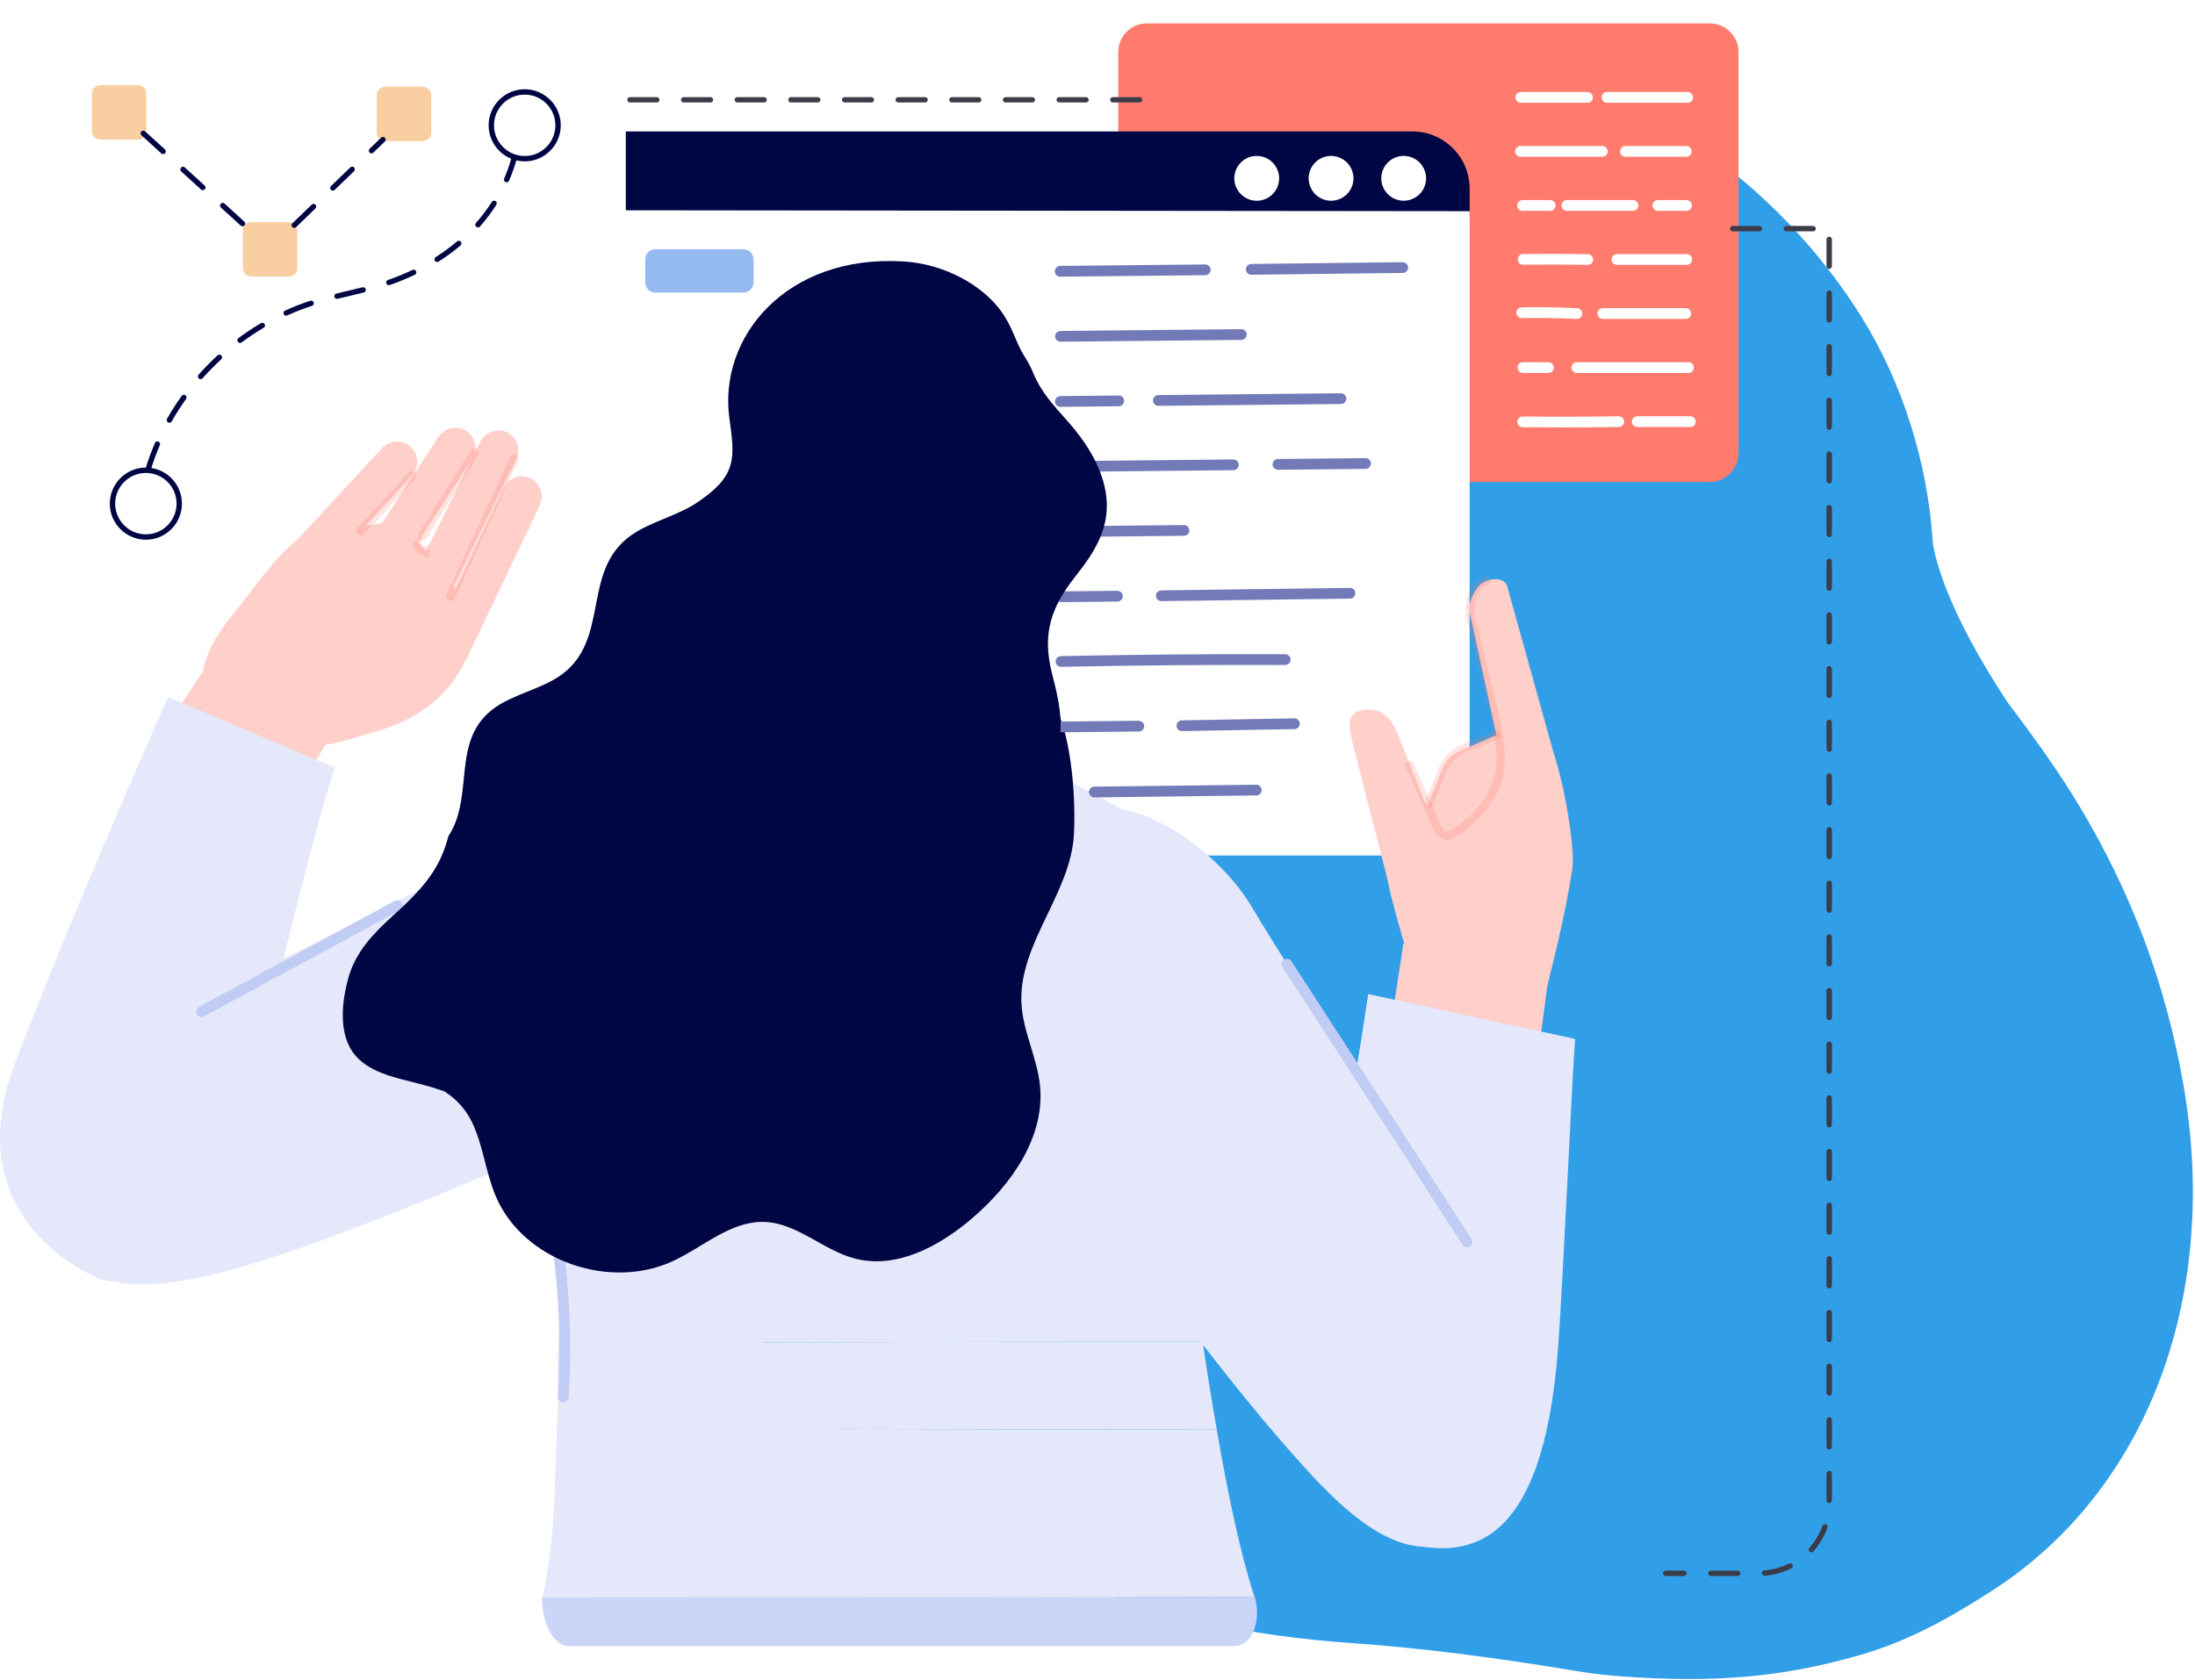 <svg width="563" height="431" viewBox="0 0 563 431" fill="none" xmlns="http://www.w3.org/2000/svg">
<path d="M434.992 37.172C451.864 48.636 466.496 63.823 477.312 81.082C487.915 98.001 494.453 118.637 495.753 139.255C496.33 143.266 499.368 156.704 515.119 180.476C522.894 190.688 528.477 198.739 533.185 206.552C546.629 228.858 555.368 252.13 559.919 277.682C569.641 332.306 550.957 382.245 511.16 407.989C501.748 414.075 490.362 420.812 477.217 424.59C457.36 430.305 440.16 431.848 415.888 430.109C411.962 429.826 407.948 429.346 403.875 428.664C384.662 425.442 365.388 422.86 346.045 421.508C321.964 419.814 294.475 414.92 268.632 402.356C257.199 396.802 248.397 391.808 240.106 386.175C232.264 380.846 224.581 374.757 214.417 365.808C204.877 357.418 198.373 348.529 191.503 339.127L189.634 336.58C178.325 321.174 170.096 302.777 166.49 284.789C160.888 256.889 160.959 235.38 166.712 215.042C171.756 197.211 179.536 182.379 189.834 170.944C202.5 156.887 216.005 145.503 232.289 135.165C241.672 127.493 254.163 114.909 261.577 97.836C263.073 92.604 264.476 88.372 265.975 84.563C279.957 48.958 300.871 27.497 329.891 18.967C355.095 11.556 382.92 12.976 408.221 22.956C417.478 26.616 426.488 31.402 435 37.185L434.992 37.172Z" fill="#319FE8"/>
<path d="M438.553 6H294.183C290.117 6 286.82 9.299 286.82 13.367V116.288C286.82 120.357 290.117 123.655 294.183 123.655H438.553C442.619 123.655 445.916 120.357 445.916 116.288V13.367C445.916 9.299 442.619 6 438.553 6Z" fill="#FF7B6E"/>
<path d="M432.866 26.364H412.168C411.411 26.364 410.789 25.748 410.789 24.983C410.789 24.219 411.404 23.603 412.168 23.603H432.866C433.63 23.603 434.245 24.219 434.245 24.983C434.245 25.748 433.63 26.364 432.866 26.364Z" fill="white"/>
<path d="M407.185 26.364H390.091C389.327 26.364 388.712 25.748 388.712 24.983C388.712 24.219 389.327 23.603 390.091 23.603H407.185C407.949 23.603 408.564 24.219 408.564 24.983C408.564 25.748 407.949 26.364 407.185 26.364Z" fill="white"/>
<path d="M432.514 40.226H416.908C416.151 40.226 415.529 39.61 415.529 38.846C415.529 38.081 416.144 37.465 416.908 37.465H432.514C433.272 37.465 433.894 38.081 433.894 38.846C433.894 39.61 433.278 40.226 432.514 40.226Z" fill="white"/>
<path d="M410.978 40.226H389.997C389.239 40.226 388.617 39.61 388.617 38.846C388.617 38.081 389.232 37.465 389.997 37.465H410.978C411.742 37.465 412.358 38.081 412.358 38.846C412.358 39.61 411.742 40.226 410.978 40.226Z" fill="white"/>
<path d="M432.575 54.095H425.232C424.475 54.095 423.853 53.479 423.853 52.715C423.853 51.95 424.468 51.334 425.232 51.334H432.575C433.332 51.334 433.955 51.95 433.955 52.715C433.955 53.479 433.339 54.095 432.575 54.095Z" fill="white"/>
<path d="M418.828 54.095H401.89C401.133 54.095 400.511 53.479 400.511 52.715C400.511 51.95 401.126 51.334 401.89 51.334H418.828C419.592 51.334 420.208 51.95 420.208 52.715C420.208 53.479 419.592 54.095 418.828 54.095Z" fill="white"/>
<path d="M397.617 54.095H390.524C389.767 54.095 389.145 53.479 389.145 52.715C389.145 51.95 389.76 51.334 390.524 51.334H397.617C398.381 51.334 398.996 51.95 398.996 52.715C398.996 53.479 398.381 54.095 397.617 54.095Z" fill="white"/>
<path d="M432.636 67.957H414.731C413.967 67.957 413.352 67.341 413.352 66.576C413.352 65.812 413.967 65.196 414.731 65.196H432.636C433.393 65.196 434.015 65.812 434.015 66.576C434.015 67.341 433.4 67.957 432.636 67.957Z" fill="white"/>
<path d="M407.252 67.957C400.68 67.862 396.974 67.855 390.686 67.909C389.915 67.923 389.307 67.307 389.3 66.543C389.293 65.785 389.902 65.163 390.666 65.156C396.968 65.102 400.7 65.109 407.272 65.203C408.03 65.217 408.638 65.839 408.632 66.597C408.618 67.355 408.009 67.957 407.252 67.957Z" fill="white"/>
<path d="M432.386 81.826H411.113C410.356 81.826 409.734 81.21 409.734 80.445C409.734 79.681 410.349 79.065 411.113 79.065H432.386C433.143 79.065 433.765 79.681 433.765 80.445C433.765 81.21 433.15 81.826 432.386 81.826Z" fill="white"/>
<path d="M404.46 81.826C398.753 81.569 394.425 81.501 390.355 81.616C389.658 81.629 388.962 81.041 388.941 80.276C388.921 79.519 389.516 78.883 390.28 78.862C394.412 78.747 398.807 78.815 404.527 79.072C405.284 79.106 405.873 79.749 405.839 80.513C405.805 81.251 405.197 81.826 404.466 81.826H404.46Z" fill="white"/>
<path d="M433.082 95.688H404.446C403.682 95.688 403.067 95.072 403.067 94.308C403.067 93.543 403.682 92.927 404.446 92.927H433.082C433.846 92.927 434.461 93.543 434.461 94.308C434.461 95.072 433.846 95.688 433.082 95.688Z" fill="white"/>
<path d="M397.144 95.688H390.625C389.868 95.688 389.246 95.072 389.246 94.308C389.246 93.543 389.861 92.927 390.625 92.927H397.144C397.908 92.927 398.523 93.543 398.523 94.308C398.523 95.072 397.908 95.688 397.144 95.688Z" fill="white"/>
<path d="M433.562 109.557H419.938C419.173 109.557 418.558 108.941 418.558 108.177C418.558 107.412 419.173 106.796 419.938 106.796H433.562C434.326 106.796 434.942 107.412 434.942 108.177C434.942 108.941 434.326 109.557 433.562 109.557Z" fill="white"/>
<path d="M400.896 109.672C397.441 109.672 393.979 109.651 390.544 109.611C389.787 109.604 389.178 108.975 389.185 108.217C389.192 107.459 389.807 106.857 390.565 106.857C398.753 106.959 407.029 106.938 415.177 106.796C415.948 106.796 416.563 107.398 416.577 108.149C416.59 108.907 415.982 109.536 415.224 109.55C410.484 109.631 405.69 109.672 400.903 109.672H400.896Z" fill="white"/>
<path d="M376.264 48.398C376.264 40.672 370.009 34.414 362.287 34.414H88.391C80.669 34.414 74.415 40.672 74.415 48.398V54.555L376.264 54.873V48.398Z" fill="#000543"/>
<path d="M376.953 55.562H376.264L73.731 55.238V48.398C73.731 40.307 80.311 33.724 88.398 33.724H362.287C370.374 33.724 376.953 40.307 376.953 48.398V55.562ZM75.104 53.864L375.574 54.182V48.398C375.574 41.065 369.61 35.104 362.287 35.104H88.391C81.061 35.104 75.104 41.071 75.104 48.398V53.864Z" fill="#000543"/>
<path d="M74.415 54.548V204.812C74.415 212.538 80.676 218.796 88.391 218.796H362.287C370.009 218.796 376.264 212.538 376.264 204.812V54.873L74.415 54.554V54.548Z" fill="white"/>
<path d="M362.287 219.493H88.391C80.304 219.493 73.725 212.91 73.725 204.819V53.858H74.414L376.947 54.182V204.812C376.947 212.903 370.367 219.486 362.28 219.486L362.287 219.493ZM75.104 55.238V204.812C75.104 212.146 81.068 218.106 88.391 218.106H362.28C369.61 218.106 375.567 212.139 375.567 204.812V55.556L75.097 55.238H75.104Z" fill="white"/>
<path d="M190.654 63.945H168.131C166.675 63.945 165.494 65.126 165.494 66.583V72.428C165.494 73.886 166.675 75.067 168.131 75.067H190.654C192.111 75.067 193.292 73.886 193.292 72.428V66.583C193.292 65.126 192.111 63.945 190.654 63.945Z" fill="#95BAEF"/>
<g filter="url(#filter0_d_207_71)">
<path d="M151.139 6.927H14.985C12.017 6.927 9.61 9.335 9.61 12.305V151.305C9.61 154.276 12.017 156.684 14.985 156.684H151.139C154.108 156.684 156.515 154.276 156.515 151.305V12.305C156.515 9.335 154.108 6.927 151.139 6.927Z" fill="white"/>
</g>
<path d="M364.904 209.778L370.09 197.025C370.861 195.138 372.328 193.629 374.194 192.81L389.084 186.275L391.876 199.677L379.577 217.639L367.723 222.077L364.904 209.771V209.778Z" fill="#FFCFCA"/>
<path d="M399.105 195.428L386.616 150.527C385.98 148.058 382.187 148.065 379.841 149.891C378.204 151.163 376.392 154.884 377.035 157.353L386.684 201.727C387.319 204.196 393.574 202.627 396.468 201.95C399.362 201.274 399.74 197.898 399.105 195.428Z" fill="#FFCFCA"/>
<path d="M391.985 278.107C393.168 273.175 394.088 264.549 396.028 256.391C398.375 246.547 401.039 237.096 403.29 222.977C404.21 217.192 400.085 193.088 396.069 188.305C386.961 177.439 388.374 197.282 378.509 209.825C372.957 216.881 354.248 217.903 356.283 227.618C357.885 235.262 365.006 257.926 365.688 260.632C367.129 266.308 369.245 275.597 371.537 284.237C373.106 290.136 381.673 289.507 382.376 283.445L383.174 276.585C387.272 277.958 391.065 281.977 391.992 278.114L391.985 278.107Z" fill="#FFCFCA"/>
<path d="M390.984 297.585L397.746 246.297L359.954 242.143L352.557 290.224C351.394 297.767 356.553 307.198 364.16 307.78L380.037 308.862C386.318 309.728 390.497 301.576 390.984 297.591V297.585Z" fill="#FFCFCA"/>
<path d="M371.774 221.718L358.785 189.015C356.425 182.818 353.064 181.188 348.642 182.405C345.87 183.17 345.856 186.187 346.505 188.832L358.71 236.771L371.781 221.718H371.774Z" fill="#FFCFCA"/>
<path d="M372.092 215.359C371.456 215.535 370.773 215.521 370.131 215.319C369.184 215.021 368.407 214.324 368.001 213.417L360.556 196.748C360.313 196.207 360.556 195.577 361.097 195.334C361.638 195.09 362.267 195.334 362.511 195.875L369.955 212.545C370.117 212.903 370.408 213.16 370.78 213.282C371.145 213.397 371.531 213.357 371.855 213.16C376.697 210.285 384.689 203.804 383.783 192.743C383.242 186.194 379.733 172.609 377.4 163.625C376.994 162.049 376.615 160.594 376.284 159.302C375.615 156.684 375.858 153.978 376.967 151.691C377.907 149.749 379.239 148.525 380.916 148.051C381.491 147.895 382.072 148.227 382.234 148.789C382.397 149.357 382.065 149.945 381.497 150.108C380.436 150.405 379.557 151.251 378.894 152.624C378.008 154.458 377.812 156.643 378.36 158.774C378.685 160.06 379.063 161.514 379.469 163.084C381.957 172.684 385.358 185.835 385.913 192.567C386.954 205.245 377.19 212.477 372.951 214.994C372.68 215.156 372.396 215.271 372.099 215.352L372.092 215.359Z" fill="#FF7664" fill-opacity="0.2"/>
<path d="M366.736 207.329C366.52 207.39 366.283 207.383 366.053 207.288C365.506 207.065 365.242 206.442 365.458 205.894L368.995 197.106C370.11 194.333 372.342 192.093 375.114 190.97L383.526 187.554C384.08 187.33 384.695 187.594 384.919 188.142C385.142 188.69 384.878 189.313 384.33 189.536L375.919 192.952C373.681 193.859 371.882 195.665 370.983 197.905L367.446 206.693C367.318 207.018 367.047 207.241 366.736 207.322V207.329Z" fill="#FF7664" fill-opacity="0.2"/>
<path d="M350.934 255.044C346.113 287.673 339.642 319.667 336.39 351.274C334.916 365.589 347.33 392.204 359.291 395.567C376.128 400.296 395.71 397.982 399.618 345.977C400.964 328.049 403.216 276.355 404 266.559L350.927 255.044H350.934Z" fill="#E4E8FA"/>
<path d="M335.821 329.057C335.619 329.179 335.375 329.226 335.132 329.185C334.584 329.084 334.226 328.563 334.32 328.015L340.73 292.409C340.825 291.861 341.352 291.496 341.9 291.597C342.448 291.699 342.806 292.22 342.712 292.768L336.302 328.373C336.247 328.671 336.072 328.915 335.828 329.057H335.821Z" fill="#B5C3EB"/>
<path d="M247.811 100.883C248.116 101.871 248.224 102.913 248.156 103.989C247.669 102.649 247.034 101.377 246.324 100.16C246.953 100.423 247.453 100.674 247.818 100.883H247.811Z" fill="#000543"/>
<path d="M254.715 91.987C254.323 90.647 246.344 93.509 245.769 92.291C243.396 91.067 233.72 86.967 223.841 87.921C215.727 88.699 207.458 93.124 205.071 95.004C204.449 95.498 203.928 96.351 203.489 97.453C199.445 103.698 200.811 127.884 202.38 134.081L196.45 134.128L195.55 188.873H234.126L234.802 155.953C246.689 153.991 254.053 138.674 254.053 125.766L254.587 98.779L254.722 91.987H254.715Z" fill="#FD9783"/>
<path d="M244.14 121.856C245.492 130.495 242.267 137.051 236.925 136.496C231.59 135.941 226.16 128.493 224.808 119.853C223.456 111.214 226.681 104.658 232.023 105.213C237.358 105.768 242.787 113.217 244.14 121.856Z" fill="#FD9783"/>
<path d="M235.099 122.674C234.775 122.674 234.457 122.519 234.261 122.228C233.95 121.768 234.078 121.139 234.538 120.834C234.816 120.645 235.012 120.307 235.059 119.921C235.106 119.535 235.005 119.177 234.788 118.926C234.417 118.514 234.45 117.878 234.856 117.506C235.269 117.134 235.904 117.161 236.276 117.573C236.891 118.25 237.175 119.197 237.054 120.158C236.932 121.132 236.425 121.984 235.654 122.498C235.485 122.613 235.289 122.668 235.093 122.668L235.099 122.674Z" fill="#FF7664"/>
<path d="M235.153 135.562C234.836 135.562 234.511 135.535 234.193 135.481C231.516 135.035 228.946 132.694 226.972 128.892C226.796 128.553 226.924 128.141 227.262 127.965C227.594 127.789 228.013 127.918 228.189 128.256C229.933 131.618 232.205 133.756 234.416 134.121C236.039 134.392 237.675 133.749 239.285 132.214C239.562 131.95 239.995 131.956 240.258 132.234C240.522 132.511 240.509 132.944 240.238 133.208C238.602 134.771 236.898 135.562 235.16 135.562H235.153Z" fill="#FF7664"/>
<path d="M235.37 155.608C234.552 155.608 233.713 155.236 233.051 154.559C232.395 153.883 232.009 153.037 231.725 152.3C231.59 151.948 231.766 151.549 232.117 151.407C232.476 151.278 232.868 151.447 233.01 151.799C233.247 152.408 233.551 153.098 234.031 153.592C234.477 154.045 235.059 154.289 235.552 154.207C235.924 154.153 236.283 154.41 236.337 154.783C236.398 155.161 236.134 155.513 235.762 155.567C235.634 155.588 235.498 155.594 235.363 155.594L235.37 155.608Z" fill="#FF7664"/>
<path d="M250.963 103.928C250.584 104.171 250.469 104.679 250.706 105.058C250.861 105.308 251.125 105.45 251.402 105.45C251.551 105.45 251.693 105.409 251.828 105.328C251.896 105.288 252.896 104.692 254.492 104.652V103.008C252.389 103.055 251.044 103.874 250.963 103.928Z" fill="#000543"/>
<path d="M236.79 171.107C236.83 171.215 236.79 171.155 236.763 171.087L236.79 171.107Z" fill="white"/>
<path d="M273.722 209.92C289.396 200.259 312.893 218.762 321.007 232.577C332.366 251.919 388.766 338.521 392.809 344.509C400.761 356.294 391.011 377.476 380.314 389.464C363.119 408.738 342.759 385.554 331.981 373.566C311.243 350.489 276.704 302.956 255.567 272.709C245.918 258.901 257.23 220.081 273.722 209.913V209.92Z" fill="#E4E8FA"/>
<path d="M192.764 215.21C184.204 198.913 155.947 202.363 142.714 209.832C124.194 220.284 36.637 264.232 30.463 267.202C18.319 273.033 10.002 297.605 13.322 313.294C18.657 338.508 53.047 327.873 67.639 323.326C95.734 314.579 146.778 292.314 178.558 277.715C193.062 271.051 201.771 232.36 192.764 215.21Z" fill="#E4E8FA"/>
<path d="M376.27 319.971C375.817 319.971 375.378 319.748 375.114 319.342L328.939 248.13C328.526 247.494 328.709 246.642 329.344 246.229C329.98 245.816 330.832 245.992 331.244 246.635L377.42 317.847C377.832 318.483 377.65 319.335 377.014 319.748C376.784 319.897 376.521 319.971 376.264 319.971H376.27Z" fill="#C1CCF4"/>
<path d="M237.013 200.915C241.78 199.583 247.683 194.346 246.905 186.492C220.771 174.422 197.207 176.391 178.903 183.197C196.098 196.024 216.058 209.575 237.013 200.915Z" fill="#FD9783"/>
<path d="M292.756 210.326C292.756 210.326 259.036 191.647 246.953 186.491C247.575 194.346 240.955 199.582 235.688 200.915C213.611 206.997 199.445 196.017 180.952 183.197C157.069 191.214 133.248 205.921 130.191 212.22C130.448 212.24 147.116 283.445 143.221 344.536L308.457 344.184C304.021 313.503 295.61 270.077 292.743 210.319L292.756 210.326Z" fill="#E4E8FA"/>
<path d="M142.815 366.449C142.815 366.53 142.809 366.597 142.802 366.679H142.924C142.045 382.902 142.626 392.914 139.124 410.092L321.791 409.699C321.791 409.699 317.382 397.779 312.095 366.834L142.815 366.449Z" fill="#E4E8FA"/>
<path d="M308.471 344.184L143.235 344.536C143.235 344.59 143.235 344.644 143.228 344.698C143.221 344.779 143.221 344.854 143.214 344.928C143.201 345.111 143.194 345.3 143.181 345.483C142.788 352.553 143.431 358.682 142.822 366.435L312.102 366.8C310.925 360.184 309.708 352.675 308.477 344.171L308.471 344.184Z" fill="#E4E8FA"/>
<path d="M138.995 409.821C139.022 416.701 142.085 422.323 145.838 422.323H316.76C320.513 422.323 323.759 416.898 321.859 409.699L138.995 409.821Z" fill="#CBD5F7"/>
<path d="M144.479 359.731C144.479 359.731 144.418 359.731 144.391 359.731C143.634 359.683 143.059 359.027 143.106 358.27C144.202 340.91 142.951 323.482 139.387 306.461C139.232 305.717 139.705 304.986 140.449 304.83C141.193 304.675 141.923 305.148 142.079 305.893C145.696 323.151 146.967 340.835 145.852 358.445C145.804 359.176 145.203 359.738 144.479 359.738V359.731Z" fill="#C1CCF4"/>
<path d="M271.376 182.784C274.189 189.049 275.974 201.456 275.48 213.647C274.858 228.991 261.416 241.791 261.977 257.135C262.248 264.421 265.98 271.18 266.737 278.439C268.117 291.665 259.428 303.93 249.333 312.583C240.928 319.782 229.852 325.722 219.162 322.873C211.095 320.722 204.482 313.835 196.138 313.51C187.585 313.179 180.573 319.775 172.838 323.442C156.42 331.228 134.025 323.482 127.061 306.691C124.525 300.582 123.923 293.769 121.023 287.822C119.623 284.954 117.365 282.275 114.694 280.502C111.583 278.439 111.705 273.777 114.917 271.876C128.379 263.927 144.587 260.612 160.065 262.933C167.374 264.029 174.825 266.302 182 264.55C190.29 262.527 196.382 255.559 201.149 248.482C206.024 241.243 210.27 232.827 209.202 224.154C208.242 216.387 203.198 209.798 200.594 202.417C197.707 194.245 197.944 185.01 201.25 176.993C204.043 170.214 209.824 163.909 217.14 163.53C219.892 163.388 222.644 164.098 225.396 163.929C231.029 163.591 235.931 159.559 238.724 154.654C241.516 149.749 242.53 144.053 243.261 138.451C243.721 134.947 244.309 131.03 247.135 128.912C250.049 126.734 254.363 127.309 257.569 127.552C261.504 127.843 265.311 129.298 268.232 131.95C278.178 141.002 265.392 150.791 263.404 159.87C260.902 171.337 266.697 172.332 271.376 182.771V182.784Z" fill="#000543"/>
<path d="M320.939 70.487C320.188 70.487 319.573 69.878 319.56 69.12C319.553 68.363 320.161 67.74 320.926 67.727C328.472 67.652 334.347 67.578 340.21 67.497C346.167 67.415 352.104 67.341 359.771 67.267C360.536 67.267 361.151 67.876 361.164 68.633C361.171 69.391 360.563 70.013 359.799 70.027C352.138 70.101 346.194 70.183 340.244 70.257C334.381 70.331 328.505 70.406 320.953 70.487H320.939Z" fill="#727BB7"/>
<path d="M271.944 70.981C271.193 70.981 270.578 70.372 270.565 69.614C270.558 68.856 271.166 68.234 271.93 68.221L309.127 67.848C309.897 67.848 310.506 68.457 310.519 69.215C310.526 69.973 309.918 70.595 309.154 70.609L271.957 70.981H271.944Z" fill="#727BB7"/>
<path d="M272.005 87.677C271.248 87.677 270.639 87.069 270.626 86.311C270.619 85.553 271.227 84.931 271.991 84.917L318.37 84.45C319.141 84.45 319.749 85.059 319.763 85.817C319.77 86.575 319.161 87.197 318.397 87.211L272.018 87.677H272.005Z" fill="#727BB7"/>
<path d="M297.104 104.131C296.347 104.131 295.738 103.522 295.725 102.764C295.718 102.006 296.326 101.384 297.091 101.371L343.929 100.897C344.7 100.897 345.308 101.506 345.322 102.264C345.329 103.021 344.72 103.644 343.956 103.657L297.118 104.131H297.104Z" fill="#727BB7"/>
<path d="M271.971 104.381C271.214 104.381 270.605 103.772 270.592 103.015C270.585 102.257 271.194 101.634 271.958 101.621L286.942 101.472C287.706 101.472 288.321 102.081 288.335 102.839C288.341 103.596 287.733 104.219 286.969 104.232L271.985 104.381H271.971Z" fill="#727BB7"/>
<path d="M327.782 120.523C327.032 120.523 326.416 119.914 326.403 119.156C326.396 118.399 327.005 117.776 327.769 117.763L350.238 117.54C351.002 117.54 351.617 118.148 351.631 118.906C351.638 119.664 351.029 120.286 350.265 120.3L327.796 120.523H327.782Z" fill="#727BB7"/>
<path d="M272.187 121.078C271.43 121.078 270.821 120.469 270.808 119.711C270.801 118.953 271.409 118.331 272.174 118.318L316.334 117.878C317.098 117.878 317.714 118.487 317.727 119.244C317.734 120.002 317.125 120.625 316.361 120.638L272.201 121.078H272.187Z" fill="#727BB7"/>
<path d="M271.944 137.788C271.187 137.788 270.578 137.179 270.565 136.421C270.558 135.664 271.166 135.041 271.93 135.028L303.677 134.71C304.447 134.71 305.056 135.319 305.069 136.076C305.076 136.834 304.468 137.457 303.704 137.47L271.957 137.788H271.944Z" fill="#727BB7"/>
<path d="M297.861 154.228C297.111 154.228 296.496 153.626 296.482 152.868C296.475 152.104 297.077 151.481 297.841 151.474L346.241 150.832C347.012 150.832 347.628 151.434 347.634 152.191C347.641 152.949 347.039 153.578 346.275 153.585L297.875 154.228H297.855H297.861Z" fill="#727BB7"/>
<path d="M272.329 154.485C271.572 154.485 270.963 153.876 270.95 153.118C270.943 152.361 271.552 151.738 272.316 151.725L286.596 151.583C287.327 151.603 287.976 152.185 287.989 152.949C287.996 153.707 287.387 154.329 286.623 154.343L272.343 154.485H272.329Z" fill="#727BB7"/>
<path d="M272.127 171.087C271.376 171.087 270.768 170.492 270.747 169.741C270.734 168.983 271.336 168.354 272.093 168.333C290.917 167.941 310.276 167.772 329.649 167.853C330.406 167.853 331.021 168.476 331.021 169.233C331.021 169.991 330.406 170.607 329.642 170.607C310.29 170.532 290.951 170.695 272.147 171.087H272.12H272.127Z" fill="#727BB7"/>
<path d="M303.156 187.574C302.405 187.574 301.79 186.972 301.777 186.221C301.763 185.463 302.365 184.834 303.129 184.821L331.981 184.306C332.752 184.306 333.367 184.909 333.381 185.659C333.394 186.417 332.793 187.046 332.028 187.06L303.183 187.574H303.156Z" fill="#727BB7"/>
<path d="M272.167 187.885C271.416 187.885 270.801 187.276 270.788 186.519C270.781 185.761 271.389 185.138 272.154 185.125L292.08 184.922C292.885 184.969 293.466 185.524 293.473 186.289C293.48 187.046 292.871 187.669 292.107 187.682L272.181 187.885H272.167Z" fill="#727BB7"/>
<path d="M280.687 204.589C279.93 204.589 279.321 203.98 279.308 203.222C279.301 202.464 279.909 201.842 280.674 201.829C288.936 201.747 295.137 201.659 301.324 201.578C307.585 201.497 313.84 201.409 322.211 201.328C322.982 201.328 323.59 201.937 323.604 202.694C323.61 203.452 323.002 204.075 322.238 204.088C313.874 204.169 307.626 204.257 301.364 204.338C295.177 204.42 288.97 204.508 280.707 204.589H280.694H280.687Z" fill="#727BB7"/>
<path d="M104.199 155.987L85.456 143.924C78.505 139.452 71.648 141.644 67.416 148.802L44.913 183.075L76.24 203.236L104.199 155.987Z" fill="#FFCFCA"/>
<path d="M81.98 134.676C86.301 132.477 86.882 134.676 90.777 135.089C93.8 135.407 100.142 133.019 102.279 134.73C107.763 139.141 112.503 144.411 116.391 150.405C119.954 155.906 122.699 163.429 118.338 171.479C114.119 179.259 106.403 184.503 98.702 186.945C84.103 191.572 78.856 193.095 66.834 189.644C51.776 185.321 45.825 174.578 59.687 157.678C66.82 148.985 72.575 139.452 81.98 134.676Z" fill="#FFCFCA"/>
<path d="M110.67 164.031L129.15 125.265C130.401 122.641 133.518 121.484 136.067 122.701C138.623 123.919 139.684 127.058 138.434 129.69L119.954 168.455C118.703 171.08 115.586 172.237 113.037 171.019C110.481 169.801 109.419 166.656 110.67 164.031Z" fill="#FFCFCA"/>
<path d="M104.132 151.901L123.152 113.419C124.444 110.815 127.574 109.705 130.11 110.957C132.646 112.208 133.667 115.368 132.382 117.979L113.361 156.46C112.07 159.072 108.946 160.174 106.41 158.923C103.875 157.671 102.854 154.512 104.138 151.901H104.132Z" fill="#FFCFCA"/>
<path d="M89.053 147.929L112.422 112.148C114.004 109.726 117.243 109.015 119.623 110.571C121.996 112.134 122.645 115.388 121.063 117.817L97.695 153.599C96.112 156.021 92.873 156.731 90.493 155.168C88.12 153.612 87.471 150.351 89.053 147.929Z" fill="#FFCFCA"/>
<path d="M69.166 146.13L98.019 114.969C99.973 112.858 103.286 112.723 105.382 114.671C107.478 116.619 107.593 119.934 105.639 122.045L76.787 153.206C74.833 155.317 71.52 155.452 69.424 153.504C67.327 151.555 67.212 148.24 69.166 146.13Z" fill="#FFCFCA"/>
<path d="M108.303 137.592C108.303 137.592 107.1 142.091 110.345 139.425L109.953 143.119L107.134 142.152L105.788 139.358L108.303 137.592Z" fill="#FF7664" fill-opacity="0.2"/>
<path d="M131.699 116.592C131.334 116.647 131.003 116.877 130.834 117.242L114.565 152.537C114.301 153.105 114.552 153.781 115.119 154.045C115.687 154.302 116.364 154.059 116.627 153.49L132.896 118.196C133.16 117.628 132.91 116.951 132.342 116.687C132.132 116.592 131.909 116.565 131.699 116.592Z" fill="#FF7664" fill-opacity="0.2"/>
<path d="M121.57 114.996C121.252 115.043 120.955 115.226 120.772 115.517L107.343 136.99C107.012 137.524 107.174 138.221 107.702 138.552C108.236 138.884 108.932 138.722 109.264 138.194L122.692 116.721C123.024 116.186 122.862 115.49 122.334 115.158C122.097 115.009 121.82 114.955 121.563 114.996H121.57Z" fill="#FF7664" fill-opacity="0.2"/>
<path d="M105.47 120.929C105.227 120.963 104.99 121.085 104.808 121.281L91.677 135.508C91.251 135.968 91.278 136.685 91.737 137.112C92.197 137.538 92.914 137.511 93.34 137.051L106.471 122.823C106.897 122.363 106.87 121.646 106.41 121.22C106.147 120.976 105.802 120.882 105.47 120.929Z" fill="#FF7664" fill-opacity="0.2"/>
<path d="M59.085 296.651C54.305 307.408 37.617 333.535 25.175 327.947C9.894 321.08 -7.781 303.842 3.66 273.29C12.815 248.854 29.28 210.109 43.107 178.786L85.841 196.951C76.747 225.588 63.629 286.415 59.079 296.651H59.085Z" fill="#E4E8FA"/>
<path d="M51.688 260.937C51.201 260.937 50.728 260.673 50.478 260.213C50.112 259.543 50.363 258.711 51.032 258.346L101.251 231.129C101.921 230.764 102.752 231.014 103.117 231.684C103.483 232.354 103.232 233.186 102.563 233.551L52.344 260.768C52.134 260.883 51.911 260.937 51.688 260.937Z" fill="#C1CCF4"/>
<path d="M45.974 129.216C45.974 133.945 42.14 137.781 37.414 137.781C32.687 137.781 28.854 133.945 28.854 129.216C28.854 124.488 32.687 120.652 37.414 120.652C42.14 120.652 45.974 124.488 45.974 129.216Z" fill="white"/>
<path d="M37.414 138.471C32.316 138.471 28.164 134.318 28.164 129.216C28.164 124.115 32.316 119.962 37.414 119.962C42.512 119.962 46.664 124.109 46.664 129.216C46.664 134.324 42.512 138.471 37.414 138.471ZM37.414 121.342C33.073 121.342 29.544 124.873 29.544 129.216C29.544 133.56 33.073 137.091 37.414 137.091C41.755 137.091 45.285 133.56 45.285 129.216C45.285 124.873 41.755 121.342 37.414 121.342Z" fill="#000543"/>
<path d="M143.14 32.155C143.14 36.883 139.306 40.719 134.58 40.719C129.853 40.719 126.02 36.883 126.02 32.155C126.02 27.426 129.853 23.59 134.58 23.59C139.306 23.59 143.14 27.426 143.14 32.155Z" fill="white"/>
<path d="M134.58 41.403C129.481 41.403 125.33 37.249 125.33 32.148C125.33 27.047 129.481 22.893 134.58 22.893C139.678 22.893 143.83 27.047 143.83 32.148C143.83 37.249 139.678 41.403 134.58 41.403ZM134.58 24.273C130.239 24.273 126.709 27.805 126.709 32.148C126.709 36.491 130.239 40.023 134.58 40.023C138.921 40.023 142.45 36.491 142.45 32.148C142.45 27.805 138.921 24.273 134.58 24.273Z" fill="#000543"/>
<path d="M38.009 121.078C37.941 121.078 37.874 121.071 37.806 121.051C37.441 120.943 37.238 120.557 37.346 120.192C38.016 117.986 38.821 115.787 39.74 113.656C39.889 113.311 40.294 113.142 40.646 113.298C40.998 113.447 41.153 113.852 41.005 114.204C40.105 116.288 39.314 118.439 38.665 120.591C38.577 120.888 38.3 121.078 38.009 121.078ZM43.446 108.461C43.331 108.461 43.216 108.433 43.107 108.373C42.776 108.183 42.661 107.764 42.85 107.432C43.986 105.43 45.244 103.461 46.596 101.573C46.82 101.262 47.246 101.195 47.557 101.418C47.868 101.641 47.935 102.067 47.712 102.379C46.387 104.225 45.156 106.154 44.047 108.116C43.919 108.339 43.689 108.467 43.446 108.467V108.461ZM51.445 97.284C51.282 97.284 51.12 97.23 50.992 97.108C50.708 96.858 50.681 96.418 50.931 96.134C52.466 94.402 54.102 92.738 55.806 91.175C56.083 90.918 56.523 90.938 56.78 91.216C57.036 91.493 57.016 91.933 56.739 92.19C55.076 93.719 53.466 95.356 51.965 97.047C51.83 97.203 51.641 97.278 51.451 97.278L51.445 97.284ZM61.567 87.989C61.357 87.989 61.148 87.894 61.012 87.711C60.782 87.407 60.85 86.974 61.154 86.751C63.021 85.364 64.968 84.072 66.942 82.901C67.274 82.712 67.693 82.813 67.882 83.145C68.078 83.469 67.97 83.896 67.639 84.085C65.705 85.228 63.798 86.5 61.973 87.853C61.851 87.948 61.702 87.989 61.56 87.989H61.567ZM73.4 81C73.136 81 72.886 80.851 72.771 80.594C72.615 80.249 72.771 79.843 73.116 79.681C75.232 78.72 77.416 77.875 79.6 77.164C79.959 77.049 80.351 77.245 80.466 77.604C80.581 77.963 80.385 78.355 80.026 78.47C77.89 79.16 75.753 79.992 73.684 80.926C73.589 80.966 73.495 80.987 73.4 80.987V81ZM86.443 76.684C86.132 76.684 85.855 76.474 85.774 76.156C85.686 75.791 85.909 75.412 86.281 75.324C87.241 75.087 88.195 74.864 89.155 74.634C90.426 74.33 91.697 74.032 92.968 73.714C93.34 73.619 93.712 73.843 93.8 74.215C93.895 74.58 93.671 74.959 93.3 75.047C92.028 75.365 90.75 75.669 89.472 75.974C88.519 76.197 87.559 76.427 86.606 76.657C86.551 76.67 86.497 76.677 86.443 76.677V76.684ZM99.743 73.166C99.46 73.166 99.189 72.983 99.094 72.699C98.973 72.341 99.162 71.948 99.52 71.826C99.845 71.718 100.169 71.596 100.494 71.481C102.313 70.818 104.098 70.067 105.809 69.249C106.154 69.087 106.559 69.228 106.728 69.574C106.891 69.919 106.749 70.331 106.404 70.494C104.652 71.326 102.827 72.097 100.967 72.774C100.636 72.895 100.298 73.01 99.967 73.125C99.892 73.152 99.818 73.166 99.743 73.166ZM112.131 67.226C111.901 67.226 111.678 67.111 111.549 66.908C111.347 66.59 111.441 66.164 111.759 65.954C113.693 64.723 115.532 63.37 117.229 61.936C117.52 61.692 117.953 61.726 118.196 62.017C118.44 62.308 118.406 62.741 118.115 62.984C116.377 64.459 114.484 65.846 112.496 67.111C112.381 67.185 112.253 67.219 112.124 67.219L112.131 67.226ZM122.591 58.343C122.429 58.343 122.267 58.289 122.138 58.174C121.854 57.924 121.827 57.484 122.077 57.2C123.578 55.502 124.944 53.682 126.148 51.794C126.351 51.476 126.777 51.382 127.101 51.585C127.419 51.788 127.514 52.214 127.311 52.538C126.074 54.487 124.66 56.361 123.112 58.12C122.977 58.276 122.787 58.35 122.598 58.35L122.591 58.343ZM129.941 46.775C129.847 46.775 129.759 46.754 129.671 46.72C129.319 46.572 129.164 46.166 129.312 45.814C130.009 44.204 130.611 42.519 131.104 40.814C131.212 40.449 131.591 40.239 131.956 40.347C132.321 40.456 132.531 40.835 132.423 41.2C131.909 42.959 131.287 44.691 130.57 46.362C130.455 46.619 130.205 46.775 129.941 46.775Z" fill="#000543"/>
<path d="M35.386 21.838H25.73C24.538 21.838 23.573 22.804 23.573 23.996V33.657C23.573 34.849 24.538 35.815 25.73 35.815H35.386C36.577 35.815 37.542 34.849 37.542 33.657V23.996C37.542 22.804 36.577 21.838 35.386 21.838Z" fill="#F9CFA2"/>
<path d="M64.454 56.983H74.11C75.3 56.983 76.267 57.951 76.267 59.142V68.802C76.267 69.993 75.3 70.96 74.11 70.96H64.454C63.264 70.96 62.297 69.993 62.297 68.802V59.142C62.297 57.951 63.264 56.983 64.454 56.983Z" fill="#F9CFA2"/>
<path d="M98.784 22.237H108.439C109.629 22.237 110.596 23.204 110.596 24.395V34.056C110.596 35.246 109.629 36.214 108.439 36.214H98.784C97.593 36.214 96.626 35.246 96.626 34.056V24.395C96.626 23.204 97.593 22.237 98.784 22.237Z" fill="#F9CFA2"/>
<path d="M62.209 58.059C62.047 58.059 61.878 57.998 61.75 57.883L56.658 53.249C56.374 52.992 56.354 52.559 56.611 52.275C56.868 51.99 57.3 51.97 57.584 52.227L62.676 56.861C62.96 57.119 62.98 57.552 62.723 57.836C62.588 57.985 62.399 58.059 62.216 58.059H62.209ZM52.026 48.797C51.864 48.797 51.695 48.736 51.566 48.621L46.475 43.987C46.191 43.73 46.171 43.297 46.428 43.013C46.684 42.729 47.117 42.709 47.401 42.966L52.493 47.6C52.777 47.857 52.797 48.29 52.54 48.574C52.405 48.723 52.216 48.797 52.033 48.797H52.026ZM41.843 39.536C41.681 39.536 41.512 39.475 41.383 39.36L36.292 34.725C36.008 34.468 35.987 34.035 36.244 33.751C36.501 33.467 36.934 33.447 37.218 33.704L42.31 38.338C42.594 38.595 42.614 39.028 42.357 39.312C42.222 39.461 42.032 39.536 41.85 39.536H41.843Z" fill="#000543"/>
<path d="M75.469 58.472C75.287 58.472 75.111 58.404 74.976 58.262C74.712 57.984 74.719 57.551 74.996 57.288L79.945 52.505C80.223 52.241 80.655 52.248 80.919 52.518C81.183 52.795 81.176 53.228 80.899 53.492L75.949 58.275C75.814 58.404 75.645 58.472 75.469 58.472ZM85.375 48.912C85.192 48.912 85.017 48.845 84.881 48.703C84.618 48.425 84.624 47.992 84.902 47.728L89.851 42.945C90.129 42.681 90.561 42.688 90.825 42.959C91.089 43.236 91.082 43.669 90.805 43.933L85.855 48.716C85.72 48.845 85.551 48.912 85.375 48.912ZM95.281 39.353C95.098 39.353 94.923 39.285 94.787 39.143C94.524 38.866 94.53 38.433 94.808 38.169L97.756 35.328C98.033 35.064 98.466 35.07 98.729 35.341C98.993 35.618 98.986 36.051 98.709 36.315L95.761 39.157C95.626 39.285 95.457 39.353 95.281 39.353Z" fill="#000543"/>
<path d="M292.317 26.296H285.434C285.055 26.296 284.744 25.985 284.744 25.606C284.744 25.227 285.055 24.916 285.434 24.916H292.317C292.696 24.916 293.007 25.227 293.007 25.606C293.007 25.985 292.696 26.296 292.317 26.296ZM278.557 26.296H271.674C271.295 26.296 270.984 25.985 270.984 25.606C270.984 25.227 271.295 24.916 271.674 24.916H278.557C278.936 24.916 279.247 25.227 279.247 25.606C279.247 25.985 278.936 26.296 278.557 26.296ZM264.797 26.296H257.913C257.535 26.296 257.224 25.985 257.224 25.606C257.224 25.227 257.535 24.916 257.913 24.916H264.797C265.176 24.916 265.487 25.227 265.487 25.606C265.487 25.985 265.176 26.296 264.797 26.296ZM251.037 26.296H244.153C243.775 26.296 243.464 25.985 243.464 25.606C243.464 25.227 243.775 24.916 244.153 24.916H251.037C251.415 24.916 251.726 25.227 251.726 25.606C251.726 25.985 251.415 26.296 251.037 26.296ZM237.277 26.296H230.393C230.015 26.296 229.704 25.985 229.704 25.606C229.704 25.227 230.015 24.916 230.393 24.916H237.277C237.655 24.916 237.966 25.227 237.966 25.606C237.966 25.985 237.655 26.296 237.277 26.296ZM223.517 26.296H216.633C216.255 26.296 215.944 25.985 215.944 25.606C215.944 25.227 216.255 24.916 216.633 24.916H223.517C223.895 24.916 224.206 25.227 224.206 25.606C224.206 25.985 223.895 26.296 223.517 26.296ZM209.75 26.296H202.866C202.488 26.296 202.177 25.985 202.177 25.606C202.177 25.227 202.488 24.916 202.866 24.916H209.75C210.128 24.916 210.44 25.227 210.44 25.606C210.44 25.985 210.128 26.296 209.75 26.296ZM195.99 26.296H189.106C188.728 26.296 188.417 25.985 188.417 25.606C188.417 25.227 188.728 24.916 189.106 24.916H195.99C196.368 24.916 196.679 25.227 196.679 25.606C196.679 25.985 196.368 26.296 195.99 26.296ZM182.23 26.296H175.346C174.968 26.296 174.657 25.985 174.657 25.606C174.657 25.227 174.968 24.916 175.346 24.916H182.23C182.608 24.916 182.919 25.227 182.919 25.606C182.919 25.985 182.608 26.296 182.23 26.296ZM168.47 26.296H161.586C161.208 26.296 160.896 25.985 160.896 25.606C160.896 25.227 161.208 24.916 161.586 24.916H168.47C168.848 24.916 169.159 25.227 169.159 25.606C169.159 25.985 168.848 26.296 168.47 26.296Z" fill="#3C3C49"/>
<path d="M283.56 126.016C282.343 119.217 278.28 113.074 273.749 107.96C270.152 103.901 267.082 100.694 264.979 95.613C264.973 95.593 264.959 95.566 264.952 95.546C264.35 94.077 263.573 92.697 262.728 91.358C260.489 87.82 259.739 83.862 256.73 79.762C251.875 73.139 242.3 67.72 231.732 67.077C201.575 65.25 184.238 86.561 187.078 107.277C188.471 117.458 189.228 121.998 178.653 129.034C173.71 132.322 166.799 133.891 161.978 137.267C148.739 146.556 156.907 164.572 143.309 173.597C138.535 176.763 131.807 178.197 127.128 181.431C115.363 189.563 121.895 204.047 115.032 214.5C114.552 216.259 113.977 217.991 113.24 219.675C110.481 225.967 105.606 230.567 100.616 235.1C95.68 239.579 91.197 244.287 89.358 250.877C87.843 256.289 86.957 263.366 89.655 268.582C93.043 275.124 101.441 276.443 107.878 278.148C115.207 280.089 122.578 282.708 127.365 288.945C132.085 295.088 133.342 303.639 137.311 309.972C144.06 313.693 150.767 317.447 158.307 318.726C167.908 318.178 177.814 314.119 185.076 308.849C190.154 305.168 193.609 300.27 196.963 295.068C199.485 291.157 202.136 287.193 206.105 284.615C211.001 281.429 216.762 281.057 222.421 281.645C228.439 282.275 234.849 284.067 240.583 281.233C253.363 274.914 252.916 260.301 251.638 248.299C251.469 246.709 251.327 245.133 251.226 243.577C247.899 223.423 254.641 212.626 262.051 206.138C276.041 193.879 271.937 181.417 269.753 172.487C267.299 162.434 269.611 155.709 275.954 147.726C281.113 141.225 285.116 134.676 283.56 125.996V126.016Z" fill="#000543"/>
<path d="M326.402 49.822C328.647 47.577 328.647 43.935 326.402 41.69C324.158 39.444 320.519 39.444 318.274 41.69C316.03 43.935 316.03 47.577 318.274 49.822C320.519 52.068 324.158 52.068 326.402 49.822Z" fill="white"/>
<path d="M347.002 47.073C347.731 43.982 345.818 40.885 342.728 40.156C339.639 39.426 336.544 41.34 335.814 44.431C335.085 47.522 336.999 50.62 340.088 51.349C343.177 52.079 346.273 50.164 347.002 47.073Z" fill="white"/>
<path d="M365.629 47.071C366.358 43.98 364.445 40.883 361.356 40.153C358.266 39.424 355.171 41.338 354.442 44.429C353.713 47.52 355.626 50.617 358.715 51.347C361.805 52.076 364.9 50.162 365.629 47.071Z" fill="white"/>
<path d="M445.7 404.348H438.816C438.437 404.348 438.126 404.037 438.126 403.658C438.126 403.279 438.437 402.968 438.816 402.968H445.7C446.078 402.968 446.389 403.279 446.389 403.658C446.389 404.037 446.078 404.348 445.7 404.348ZM431.939 404.348H427.247C426.868 404.348 426.557 404.037 426.557 403.658C426.557 403.279 426.868 402.968 427.247 402.968H431.939C432.318 402.968 432.629 403.279 432.629 403.658C432.629 404.037 432.318 404.348 431.939 404.348ZM452.583 404.287C452.231 404.287 451.927 404.016 451.9 403.658C451.866 403.279 452.15 402.947 452.529 402.914C454.747 402.731 456.877 402.136 458.858 401.141C459.196 400.972 459.608 401.107 459.784 401.452C459.953 401.791 459.818 402.203 459.473 402.379C457.33 403.455 455.031 404.098 452.637 404.294C452.617 404.294 452.596 404.294 452.576 404.294L452.583 404.287ZM464.598 398.279C464.436 398.279 464.274 398.218 464.139 398.103C463.855 397.853 463.828 397.413 464.085 397.129C465.565 395.465 466.701 393.564 467.452 391.473C467.58 391.115 467.979 390.932 468.331 391.061C468.689 391.189 468.872 391.582 468.743 391.94C467.932 394.193 466.708 396.243 465.106 398.043C464.97 398.198 464.781 398.273 464.592 398.273L464.598 398.279ZM469.176 385.642C468.798 385.642 468.486 385.331 468.486 384.952V378.065C468.486 377.686 468.798 377.375 469.176 377.375C469.555 377.375 469.866 377.686 469.866 378.065V384.952C469.866 385.331 469.555 385.642 469.176 385.642ZM469.176 371.874C468.798 371.874 468.486 371.563 468.486 371.184V364.297C468.486 363.918 468.798 363.607 469.176 363.607C469.555 363.607 469.866 363.918 469.866 364.297V371.184C469.866 371.563 469.555 371.874 469.176 371.874ZM469.176 358.107C468.798 358.107 468.486 357.796 468.486 357.417V350.53C468.486 350.151 468.798 349.84 469.176 349.84C469.555 349.84 469.866 350.151 469.866 350.53V357.417C469.866 357.796 469.555 358.107 469.176 358.107ZM469.176 344.34C468.798 344.34 468.486 344.028 468.486 343.65V336.762C468.486 336.384 468.798 336.072 469.176 336.072C469.555 336.072 469.866 336.384 469.866 336.762V343.65C469.866 344.028 469.555 344.34 469.176 344.34ZM469.176 330.572C468.798 330.572 468.486 330.261 468.486 329.882V322.995C468.486 322.616 468.798 322.305 469.176 322.305C469.555 322.305 469.866 322.616 469.866 322.995V329.882C469.866 330.261 469.555 330.572 469.176 330.572ZM469.176 316.805C468.798 316.805 468.486 316.494 468.486 316.115V309.228C468.486 308.849 468.798 308.538 469.176 308.538C469.555 308.538 469.866 308.849 469.866 309.228V316.115C469.866 316.494 469.555 316.805 469.176 316.805ZM469.176 303.037C468.798 303.037 468.486 302.726 468.486 302.347V295.46C468.486 295.081 468.798 294.77 469.176 294.77C469.555 294.77 469.866 295.081 469.866 295.46V302.347C469.866 302.726 469.555 303.037 469.176 303.037ZM469.176 289.27C468.798 289.27 468.486 288.959 468.486 288.58V281.693C468.486 281.314 468.798 281.003 469.176 281.003C469.555 281.003 469.866 281.314 469.866 281.693V288.58C469.866 288.959 469.555 289.27 469.176 289.27ZM469.176 275.503C468.798 275.503 468.486 275.191 468.486 274.813V267.925C468.486 267.547 468.798 267.235 469.176 267.235C469.555 267.235 469.866 267.547 469.866 267.925V274.813C469.866 275.191 469.555 275.503 469.176 275.503ZM469.176 261.735C468.798 261.735 468.486 261.424 468.486 261.045V254.158C468.486 253.779 468.798 253.468 469.176 253.468C469.555 253.468 469.866 253.779 469.866 254.158V261.045C469.866 261.424 469.555 261.735 469.176 261.735ZM469.176 247.968C468.798 247.968 468.486 247.657 468.486 247.278V240.391C468.486 240.012 468.798 239.701 469.176 239.701C469.555 239.701 469.866 240.012 469.866 240.391V247.278C469.866 247.657 469.555 247.968 469.176 247.968ZM469.176 234.2C468.798 234.2 468.486 233.889 468.486 233.51V226.623C468.486 226.244 468.798 225.933 469.176 225.933C469.555 225.933 469.866 226.244 469.866 226.623V233.51C469.866 233.889 469.555 234.2 469.176 234.2ZM469.176 220.433C468.798 220.433 468.486 220.122 468.486 219.743V212.856C468.486 212.477 468.798 212.166 469.176 212.166C469.555 212.166 469.866 212.477 469.866 212.856V219.743C469.866 220.122 469.555 220.433 469.176 220.433ZM469.176 206.666C468.798 206.666 468.486 206.354 468.486 205.976V199.089C468.486 198.71 468.798 198.398 469.176 198.398C469.555 198.398 469.866 198.71 469.866 199.089V205.976C469.866 206.354 469.555 206.666 469.176 206.666ZM469.176 192.898C468.798 192.898 468.486 192.587 468.486 192.208V185.321C468.486 184.942 468.798 184.631 469.176 184.631C469.555 184.631 469.866 184.942 469.866 185.321V192.208C469.866 192.587 469.555 192.898 469.176 192.898ZM469.176 179.131C468.798 179.131 468.486 178.82 468.486 178.441V171.554C468.486 171.175 468.798 170.864 469.176 170.864C469.555 170.864 469.866 171.175 469.866 171.554V178.441C469.866 178.82 469.555 179.131 469.176 179.131ZM469.176 165.363C468.798 165.363 468.486 165.052 468.486 164.673V157.786C468.486 157.408 468.798 157.096 469.176 157.096C469.555 157.096 469.866 157.408 469.866 157.786V164.673C469.866 165.052 469.555 165.363 469.176 165.363ZM469.176 151.596C468.798 151.596 468.486 151.285 468.486 150.906V144.019C468.486 143.64 468.798 143.329 469.176 143.329C469.555 143.329 469.866 143.64 469.866 144.019V150.906C469.866 151.285 469.555 151.596 469.176 151.596ZM469.176 137.829C468.798 137.829 468.486 137.518 468.486 137.139V130.252C468.486 129.873 468.798 129.562 469.176 129.562C469.555 129.562 469.866 129.873 469.866 130.252V137.139C469.866 137.518 469.555 137.829 469.176 137.829ZM469.176 124.061C468.798 124.061 468.486 123.75 468.486 123.371V116.484C468.486 116.105 468.798 115.794 469.176 115.794C469.555 115.794 469.866 116.105 469.866 116.484V123.371C469.866 123.75 469.555 124.061 469.176 124.061ZM469.176 110.294C468.798 110.294 468.486 109.983 468.486 109.604V102.717C468.486 102.338 468.798 102.027 469.176 102.027C469.555 102.027 469.866 102.338 469.866 102.717V109.604C469.866 109.983 469.555 110.294 469.176 110.294ZM469.176 96.526C468.798 96.526 468.486 96.215 468.486 95.837V88.949C468.486 88.57 468.798 88.259 469.176 88.259C469.555 88.259 469.866 88.57 469.866 88.949V95.837C469.866 96.215 469.555 96.526 469.176 96.526ZM469.176 82.759C468.798 82.759 468.486 82.448 468.486 82.069V75.182C468.486 74.803 468.798 74.492 469.176 74.492C469.555 74.492 469.866 74.803 469.866 75.182V82.069C469.866 82.448 469.555 82.759 469.176 82.759ZM469.176 68.992C468.798 68.992 468.486 68.68 468.486 68.302V61.415C468.486 61.036 468.798 60.724 469.176 60.724C469.555 60.724 469.866 61.036 469.866 61.415V68.302C469.866 68.68 469.555 68.992 469.176 68.992ZM465.052 59.351H458.168C457.789 59.351 457.478 59.04 457.478 58.661C457.478 58.282 457.789 57.971 458.168 57.971H465.052C465.43 57.971 465.741 58.282 465.741 58.661C465.741 59.04 465.43 59.351 465.052 59.351ZM451.291 59.351H444.408C444.029 59.351 443.718 59.04 443.718 58.661C443.718 58.282 444.029 57.971 444.408 57.971H451.291C451.67 57.971 451.981 58.282 451.981 58.661C451.981 59.04 451.67 59.351 451.291 59.351Z" fill="#3C3C49"/>
<defs>
<filter id="filter0_d_207_71" x="3.61" y="0.927" width="166.905" height="169.757" filterUnits="userSpaceOnUse" color-interpolation-filters="sRGB">
<feFlood flood-opacity="0" result="BackgroundImageFix"/>
<feColorMatrix in="SourceAlpha" type="matrix" values="0 0 0 0 0 0 0 0 0 0 0 0 0 0 0 0 0 0 127 0" result="hardAlpha"/>
<feOffset dx="4" dy="4"/>
<feGaussianBlur stdDeviation="5"/>
<feComposite in2="hardAlpha" operator="out"/>
<feColorMatrix type="matrix" values="0 0 0 0 0 0 0 0 0 0 0 0 0 0 0 0 0 0 0.08 0"/>
<feBlend mode="normal" in2="BackgroundImageFix" result="effect1_dropShadow_207_71"/>
<feBlend mode="normal" in="SourceGraphic" in2="effect1_dropShadow_207_71" result="shape"/>
</filter>
</defs>
</svg>
